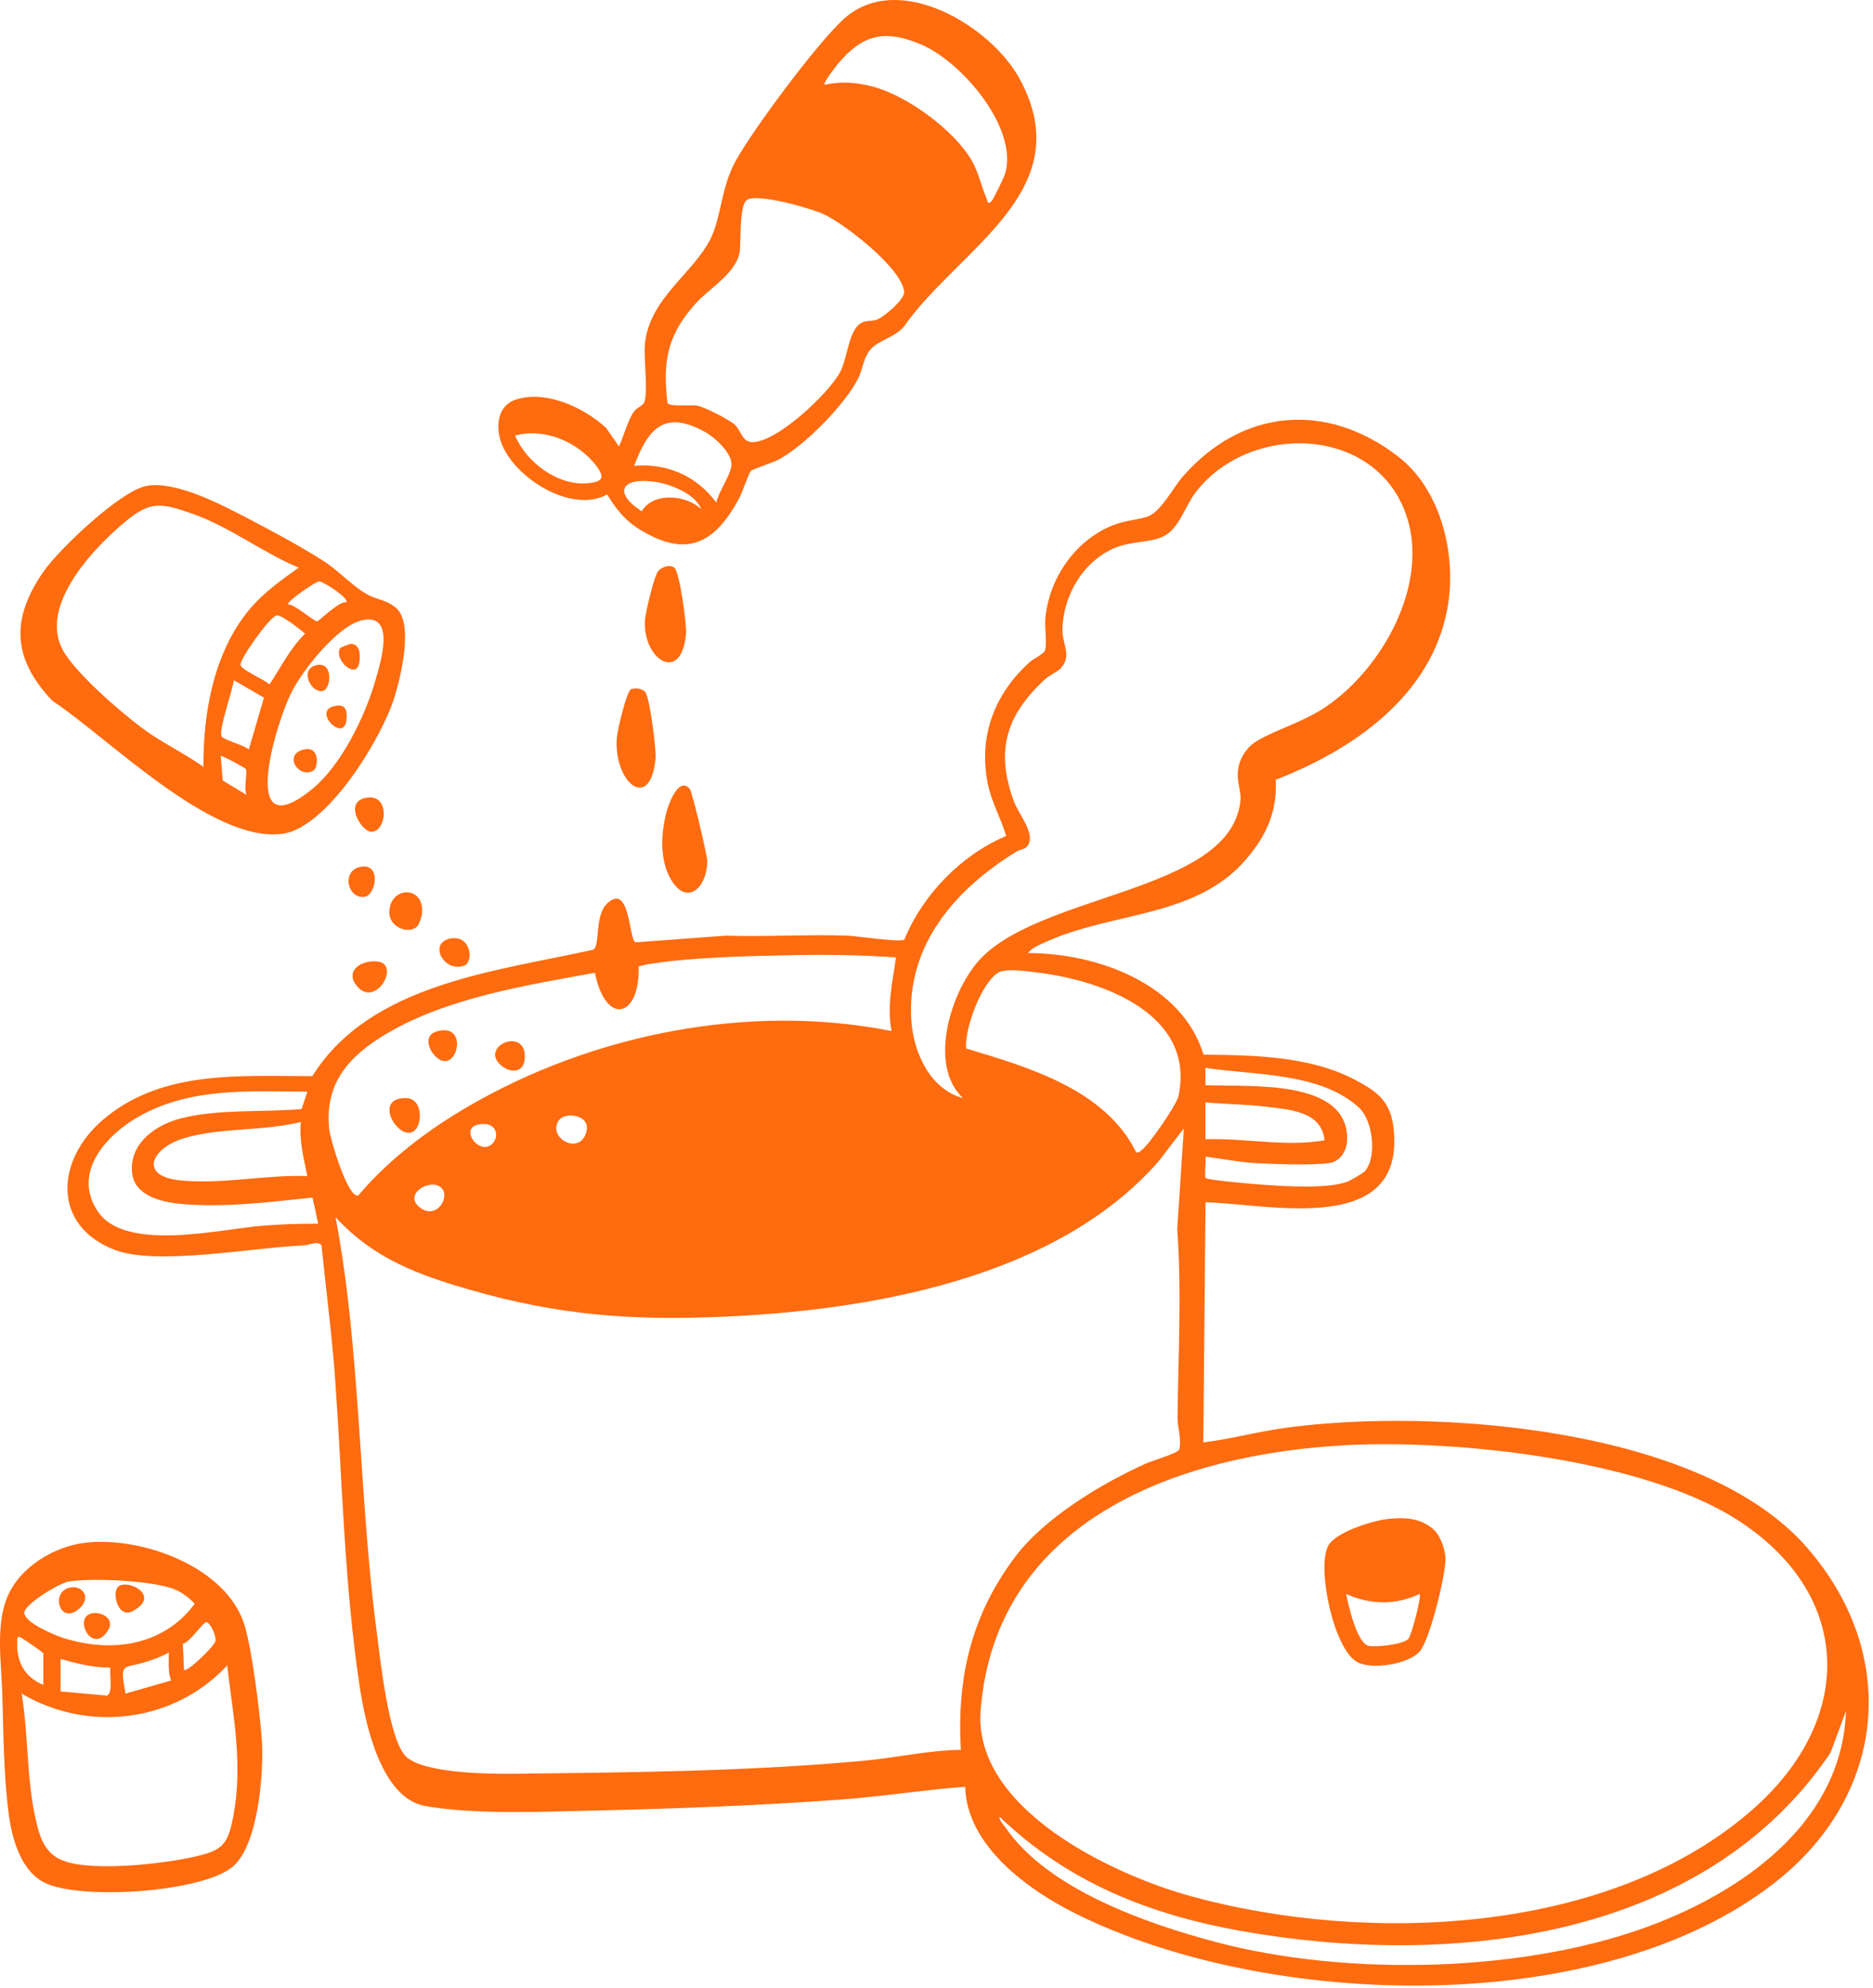 <svg xmlns="http://www.w3.org/2000/svg" width="395" height="419" fill="none"><path fill="#FF6B0F" d="M216.795 200.876c14.447 0 32.431 6.388 37.016 21.413 10.579.123 22.368.269 31.915 5.285 4.869 2.559 7.613 4.631 8.198 10.51 2.265 22.53-25.92 15.742-39.682 15.311l-.477 50.638c5.925-.747 11.712-2.334 17.637-3.128 31.244-4.184 87.554-.131 109.683 25.281 19.602 22.507 16.775 52.087-6.618 70.487-36.877 29.018-107.056 26.891-147.655 6.649-10.055-5.008-23-14.37-23.254-26.721-8.915.67-17.784 2.096-26.707 2.735-16.743 1.202-34.342 1.896-51.131 2.266-10.973.246-25.258.94-36-.933-9.438-1.649-12.728-17.591-13.892-25.358-3.19-21.243-3.606-42.478-5.093-63.83-.67-9.685-1.957-19.363-2.936-29.01-.708-1.032-2.673-.015-3.683.023-10.479.409-30.951 4.315-39.781.994-13.454-5.054-12.583-18.962-2.643-27.453 12.42-10.603 28.91-9.2 44.181-9.216 12.144-19.455 38.572-22.067 59.176-26.629 1.641-.809.216-7.135 3.005-9.77 4.847-4.592 4.593 7.867 5.972 8.198l19.078-1.41c8.514.278 17.09-.3 25.597 0 1.964.07 11.049 1.457 12.004.856 3.899-9.524 12.005-17.853 21.49-21.868-1.156-3.891-3.151-7.181-3.937-11.28-1.903-9.909 1.587-18.855 8.984-25.427.763-.678 2.897-1.68 3.128-2.35.478-1.403-.084-4.932.085-6.766.778-8.56 6.411-16.674 14.478-19.748 2.443-.932 4.762-1.009 6.973-1.703 2.851-.894 5.456-6.087 7.521-8.453 12.521-14.347 30.258-15.903 45.376-4.291 9.238 7.096 12.505 21.127 10.409 32.238-3.459 18.369-19.879 29.619-36.176 35.937.37 6.642-1.957 11.712-6.156 16.667-10.587 12.49-28.178 11.08-42.286 17.506-1.241.562-3.013 1.217-3.799 2.358zm-9.886 1.071c12.629-13.014 48.543-13.985 54.029-30.181 1.549-4.562-.046-5.386.108-8.977.108-2.566 1.765-5.286 3.961-6.572 4.469-2.628 9.824-3.999 14.639-7.266 11.828-8.022 21.745-25.643 17.029-40.06-6.288-19.209-32.986-19.995-44.475-5.193-2.219 2.851-3.482 7.597-6.695 9.285-2.736 1.433-6.981 1.063-10.318 2.465-6.749 2.836-10.949 9.979-11.134 17.191-.077 3.182 2.15 5.555-.4 8.244-.802.84-2.273 1.379-3.221 2.25-8.183 7.528-10.587 14.987-6.603 25.789.994 2.69 4.338 6.45 3.082 9.031-.563 1.156-1.626.979-2.551 1.549-12.79 7.828-23.27 19.671-22.16 35.69.462 6.704 3.991 14.424 10.895 16.258-7.589-7.035-2.381-23.123 3.814-29.503m-17.953-.154c-7.058-.486-14.154-.617-21.243-.478-9.385.177-21.79.409-30.967 1.903-.694.116-1.372.332-2.058.447.301 10.988-6.988 12.598-9.23 1.372-14.409 2.627-31.137 5.262-43.905 12.821-7.874 4.662-13.16 10.379-12.128 20.165.224 2.103 3.891 14.455 6.095 13.977 6.45-7.59 14.602-13.785 23.208-18.785 26.236-15.272 59.33-21.883 89.304-15.896-1.056-5.17.215-10.394.916-15.511zm50.662 41.069c.686.185.755-.185 1.14-.447 1.51-1.033 7.397-9.578 7.775-11.389 3.637-17.182-15.811-24.271-29.295-25.982-2.065-.262-7.012-1.017-8.638-.084-3.614 2.065-7.212 11.912-6.858 16.034 13.192 3.945 29.357 8.653 35.868 21.875zm48.242 3.983c2.574-3.013 1.695-10.618-1.233-13.345-8.067-7.52-22.137-6.842-32.408-8.43v3.653c8.653.439 30.328-1.626 29.873 11.642-.077 2.173-1.417 4.4-3.66 4.754-3.475.547-11.712.254-15.51.046-3.483-.184-7.235-.947-10.703-1.386.177.878-.277 4.13.046 4.515.393.462 10.541 1.31 12.051 1.41 4.778.323 13.246.901 17.676-.57.632-.208 3.537-1.896 3.868-2.289M64.81 230.086c-12.036-.03-24.048-.947-34.99 4.939-7.096 3.822-14.809 11.982-9.2 20.311 5.78 8.584 25.536 3.791 34.389 3.044 3.999-.339 8.075-.462 12.09-.462l-1.187-5.502c-9.015.948-18.647 2.165-27.731 1.341-4.069-.37-9.847-1.718-10.325-6.557-.617-6.257 4.97-10.133 10.402-11.504 7.92-1.996 17.19-1.218 25.35-1.942l1.21-3.668zm189.409 2.281v7.759c8.383-.293 16.79 1.649 25.112.224-.594-6.095-7.282-6.457-12.105-7.066-4.177-.524-8.777-.57-13.007-.917m-136.359 3.76c-2.435 3.468 3.799 7.274 5.587 3.075 1.795-4.231-4.215-5.024-5.587-3.075m-53.05 11.758c-.77-3.821-1.742-7.451-1.372-11.403-7.867 1.988-16.882 1.102-24.64 3.429-6.79 2.034-9.771 7.998-.687 8.891 8.746.863 17.938-1.248 26.691-.909zm39.142-6.957c1.341-1.557.678-4.007-1.911-4.015-6.156-.015-.87 7.235 1.911 4.015m98.696 127.906c-.924-15.279 2.273-28.579 11.496-40.768 6.195-8.191 18.131-15.349 27.446-19.564 1.256-.57 6.85-2.234 7.089-2.951.563-2.188-.37-4.746-.347-6.734.147-13.207.887-26.545-.061-39.774l1.387-21.205-5.24 6.85c-21.69 24.864-61.202 31.591-92.639 32.87-19.001.778-34.165-.408-52.373-5.625-11.165-3.197-20.557-6.603-28.648-15.387 1.434 7.451 2.42 15.041 3.19 22.592 2.22 21.744 2.674 43.419 5.54 65.201.732 5.563 2.481 22.245 6.095 25.851s17.637 3.729 22.838 3.668c24.495-.278 49.499-.501 73.916-2.759 6.773-.624 13.508-2.219 20.319-2.273zM92.988 250.282c-2.327-2.011-8.152 1.479-4.315 4.315 3.475 2.558 6.434-2.481 4.315-4.315m190.804 54.329c-34.936 1.857-73.778 15.626-76.983 55.832-1.656 20.773 27.762 34.704 44.567 39.289 37.17 10.132 88.479 8.083 118.521-18.593 21.429-19.032 20.943-45.306-3.806-60.979-19.91-12.605-59.045-16.789-82.307-15.557zm-72.93 78.37c-.354.408.886 1.78 1.194 2.227 8.884 12.96 29.596 20.203 44.344 24.117 27.862 7.397 66.403 6.549 93.325-4.084 19.325-7.636 38.811-21.96 39.582-44.621l-3.267 8.815c-26.814 39.72-80.296 45.33-124.146 37.586-19.417-3.429-36.677-10.263-51.032-24.048zM190.62 68.816c-1.833 2.304-5.547 2.96-7.142 4.955-1.426 1.787-1.503 3.922-2.412 5.81-2.681 5.547-11.458 14.432-16.913 17.313-1.302.686-5.394 1.934-5.817 2.404-.509.57-1.757 4.431-2.466 5.748-5.178 9.609-11.119 12.668-21.089 6.473-3.09-1.919-4.839-4.254-6.742-7.289-7.628 4.16-19.826-3.684-22.376-11.057-1.148-3.314-.732-7.605 2.966-8.892 6.334-2.212 14.525 1.595 19.186 5.91l2.713 3.898c1.024-2.11 1.887-5.67 3.267-7.466.616-.801 1.864-1.102 2.134-1.972.77-2.505-.231-9.039.092-12.236.979-9.616 10.294-14.856 13.87-22.184 2.288-4.7 2.111-10.532 5.216-16.234 3.575-6.573 17.684-25.559 23.139-30.266 11.481-9.894 30.767 1.795 36.808 12.921 12.829 23.64-12.822 35.645-24.426 52.18zm18.408-26.313c.416-.362 2.72-5.108 2.959-5.94 2.805-9.694-9.354-23.74-17.899-27.262-7.721-3.19-12.313-1.926-17.445 4.238-.401.478-3.136 3.984-2.751 4.323 3.552-.747 6.465-.54 9.94.331 7.243 1.811 17.46 9.208 21.182 15.788 1.387 2.458 1.972 5.463 3.066 7.89.193.424.147 1.333.948.632m-51.486-.377c-1.718 1.132-1.225 8.992-1.557 10.995-.747 4.477-6.318 7.582-9.253 10.826-5.949 6.565-7.043 12.182-5.957 21.027.571.81 4.847.293 6.311.54 1.464.246 6.757 2.974 7.875 3.99 1.31 1.203 1.518 3.615 3.621 3.684 5.163.162 16.243-10.294 18.593-14.77 1.479-2.821 1.741-7.937 3.829-9.864 1.387-1.27 2.389-.67 3.853-1.163 1.51-.5 5.964-4.3 5.825-5.871-.447-4.963-12.513-14.301-16.936-16.359-2.674-1.248-14-4.484-16.204-3.035m-6.48 63.814c.454-2.288 3.12-5.856 3.198-8.036.077-2.428-3.46-5.68-5.463-6.804-8.553-4.777-12.059-.932-15.064 7.081 6.958-.601 13.237 2.165 17.337 7.759zm-42.44-14.139c2.381 5.663 9.03 10.618 15.31 10.055 3.059-.277 3.768-1.117 1.811-3.683-3.83-5-10.849-8.067-17.121-6.372m39.25 15.511c-1.179-3.206-6.419-5.24-9.555-5.725-7.042-1.094-9.284 2.057-2.989 6.179 2.404-4.107 9.4-3.498 12.544-.454m-116.957-4.909c6.048-1.078 15.325 3.722 20.673 6.504 5.178 2.689 12.135 6.395 16.943 9.531 2.951 1.919 6.265 5.555 9.354 7.073 1.803.886 3.776 1.017 5.618 2.597 3.844 3.29.978 14.779-.424 19.171-2.72 8.506-14.04 27.214-23.555 28.47-14.902 1.957-36.654-20.241-48.52-28.078-8.414-8.907-8.76-17.244-1.787-27.253 3.29-4.715 16.258-17.036 21.698-18.007zm32.069 17.237c-7.544-3.159-14.57-8.591-22.253-11.304-7.096-2.496-9.13-2.812-14.956 2.158-6.557 5.594-17.352 17.236-12.62 26.336 2.526 4.87 12.374 13.338 17.012 16.767 3.907 2.889 8.746 5.185 12.737 8.029-.085-11.527 2.288-24.611 10.032-33.557 2.913-3.367 6.472-5.855 10.055-8.429zm10.04 7.297c.662-.879-4.924-4.408-5.71-4.4-.755.008-7.004 4.354-6.611 4.854 1.41-.115 5.455 3.583 6.164 3.583.37 0 4.662-4.345 6.156-4.037m-14.74 2.789c-1.472.378-7.428 8.792-7.567 10.302-.1 1.094 5.216 3.252 6.11 4.238 2.427-3.622 4.354-7.636 7.52-10.718-1.017-.863-5.054-4.092-6.056-3.83zm18.276.963c-5.286 1.04-12.652 10.479-15.025 15.11-3.413 6.665-11.465 33.502 4.43 20.404 6.08-5.017 11.08-15.342 13.223-22.831 1.048-3.675 4.338-14.054-2.628-12.683M55.671 147.04l-6.38-3.676c-.154 1.973-3.305 10.657-2.542 11.866.462.74 4.746 1.819 5.732 2.736l3.19-10.934zm-3.644 20.519c-.709-1.287.231-4.785-.2-5.479-.155-.254-5.07-2.951-5.27-2.735l.415 5.17 5.055 3.036zM18.155 325.146c11.673-1.287 29.318 4.939 33.317 17.09 1.633 4.977 3.383 18.993 3.745 24.549.447 6.788-.717 22.121-6.164 26.683-6.488 5.424-31.9 7.027-39.474 3.436-5.07-2.396-6.981-9.092-7.69-14.216-1.156-8.36-1.14-17.498-1.418-25.966-.2-6.265-1.387-14.024 1.002-19.957 2.589-6.411 9.917-10.872 16.674-11.619zm-3.668 8.198c-2.027.339-9.215 4.731-9.354 6.503-.17 2.104 6.457 4.831 8.206 5.386 10.178 3.229 21.112 1.695 27.731-7.204-1.071-1.156-2.496-2.258-3.93-2.905-4.446-2.011-17.83-2.589-22.653-1.772zm24.31 18.6c.593.678 6.233-4.831 6.619-5.956.331-.978-1.01-3.899-1.842-4.076-.693-.146-3.614 4.392-5.008 4.538l.239 5.494zm-29.665 3.198v-6.619c0-.293-4.53-3.305-4.8-3.421-.902-.377-.686.624-.702 1.148-.115 4.192 1.634 7.235 5.494 8.884zm26.93-.917c-.64-1.934-.463-3.922-.463-5.933-1.471.878-3.043 1.41-4.67 1.942-5 1.633-5.74-.201-4.453 6.726l9.586-2.743zm-23.286-4.561v6.842l9.755.878c1.364-.393.517-4.623.748-5.902-3.56.023-7.097-.848-10.503-1.826zm-8.206 7.304c1.395 8.476 1.048 17.761 2.867 26.105.924 4.238 2.019 7.975 6.61 9.362 6.334 1.919 19.942.447 26.576-1.009 5.98-1.31 7.358-2.273 8.53-8.353 2.15-11.118.054-21.019-1.24-32.038-11.181 12.02-29.311 14.224-43.35 5.933z"/><path fill="#FF6B0F" d="M145.483 166.303c.501.593 3.676 14 3.668 15.179-.054 6.033-4.739 9.832-8.059 3.136-2.027-4.076-1.642-9.685-.386-13.962.501-1.687 2.535-7.004 4.785-4.353zm-3.19-46.563c1.064 1.133 2.551 11.828 2.381 13.816-.886 10.61-9.046 5.686-8.668-2.713.069-1.587 1.942-9.431 2.789-10.463.717-.879 2.635-1.549 3.498-.632zm-9.184 25.512c.986-.339 2.596-.139 3.12.863.848 1.618 2.219 11.851 2.011 13.862-1.148 11.365-8.899 4.869-8.152-4.508.124-1.51 2.05-9.878 3.021-10.217m-45.137 50.03c-1.857 1.741-5.802.108-5.864-2.836-.115-5.802 7.736-5.987 6.858.416-.07.517-.67 2.112-1.002 2.42zM75.45 208.034c-2.973-3.252.64-5.802 4.216-5.363 4.792.586-.309 9.639-4.215 5.363m2.034-39.936c4.862-.632 4.06 7.305.778 7.212-2.065-.062-6.033-6.526-.778-7.212m17.784 29.673c4.114-.547 4.669 5.062 2.573 5.779-4.384 1.51-7.697-5.101-2.573-5.779m-19.171-15.079c4.353-.794 3.213 5.994.778 6.333-3.59.509-4.993-5.571-.778-6.333m216.825 137.437c3.382-.339 6.703-.161 9.377 2.219 1.533 1.364 2.596 4.493 2.542 6.473-.1 3.552-3.259 16.697-5.432 19.247-2.327 2.728-10.155 3.938-13.206 2.235-4.947-2.758-8.484-19.587-6.172-24.356 1.479-3.059 9.677-5.502 12.891-5.825zm6.48 15.842c-5.201 2.381-10.287 2.304-15.511 0 .485 2.404 2.265 10.449 4.793 10.942 1.548.308 7.258-.316 8.314-1.472.701-.763 2.82-9 2.396-9.47zM87.525 238.192c-2.982 3.028-9.339-6.78-1.942-6.75 3.468.016 3.575 5.086 1.942 6.75m4.538-20.788c5.825-1.711 4.954 5.678 2.119 6.218-2.55.485-5.918-5.109-2.119-6.218m13.507 7.065c-4.461-4.014 5.456-8.183 5.109-1.441-.162 3.198-3.128 3.221-5.109 1.441m-39.065-84.21c3.876-1.133 3.352 4.87 1.649 5.355-2.38.678-5.108-4.346-1.649-5.355m-2.743 17.807c3.83-1.164 3.313 3.668 2.442 4.269-2.943 2.041-6.518-3.029-2.442-4.269m7.975-21.467c.084-.139 1.995-.917 2.357-.886 1.896.139 1.88 2.366 1.695 3.799-.523 4.076-5.517-.547-4.052-2.913m-1.587 12.336c2.596-.786 3.182.57 2.897 2.897-.57 4.647-6.896-1.687-2.897-2.897M24.712 334.669c1.41-2.258 9.716 1.441 3.275 4.908-2.951 1.588-4.292-3.29-3.275-4.908m-10.232.015c2.773-.801 4.862 1.95 2.38 4.238-4.16 3.83-6.248-3.12-2.38-4.238m4.538 5.464c2.027-.694 5.294.901 3.822 3.374-3.236 5.456-7.266-2.203-3.822-3.374"/></svg>